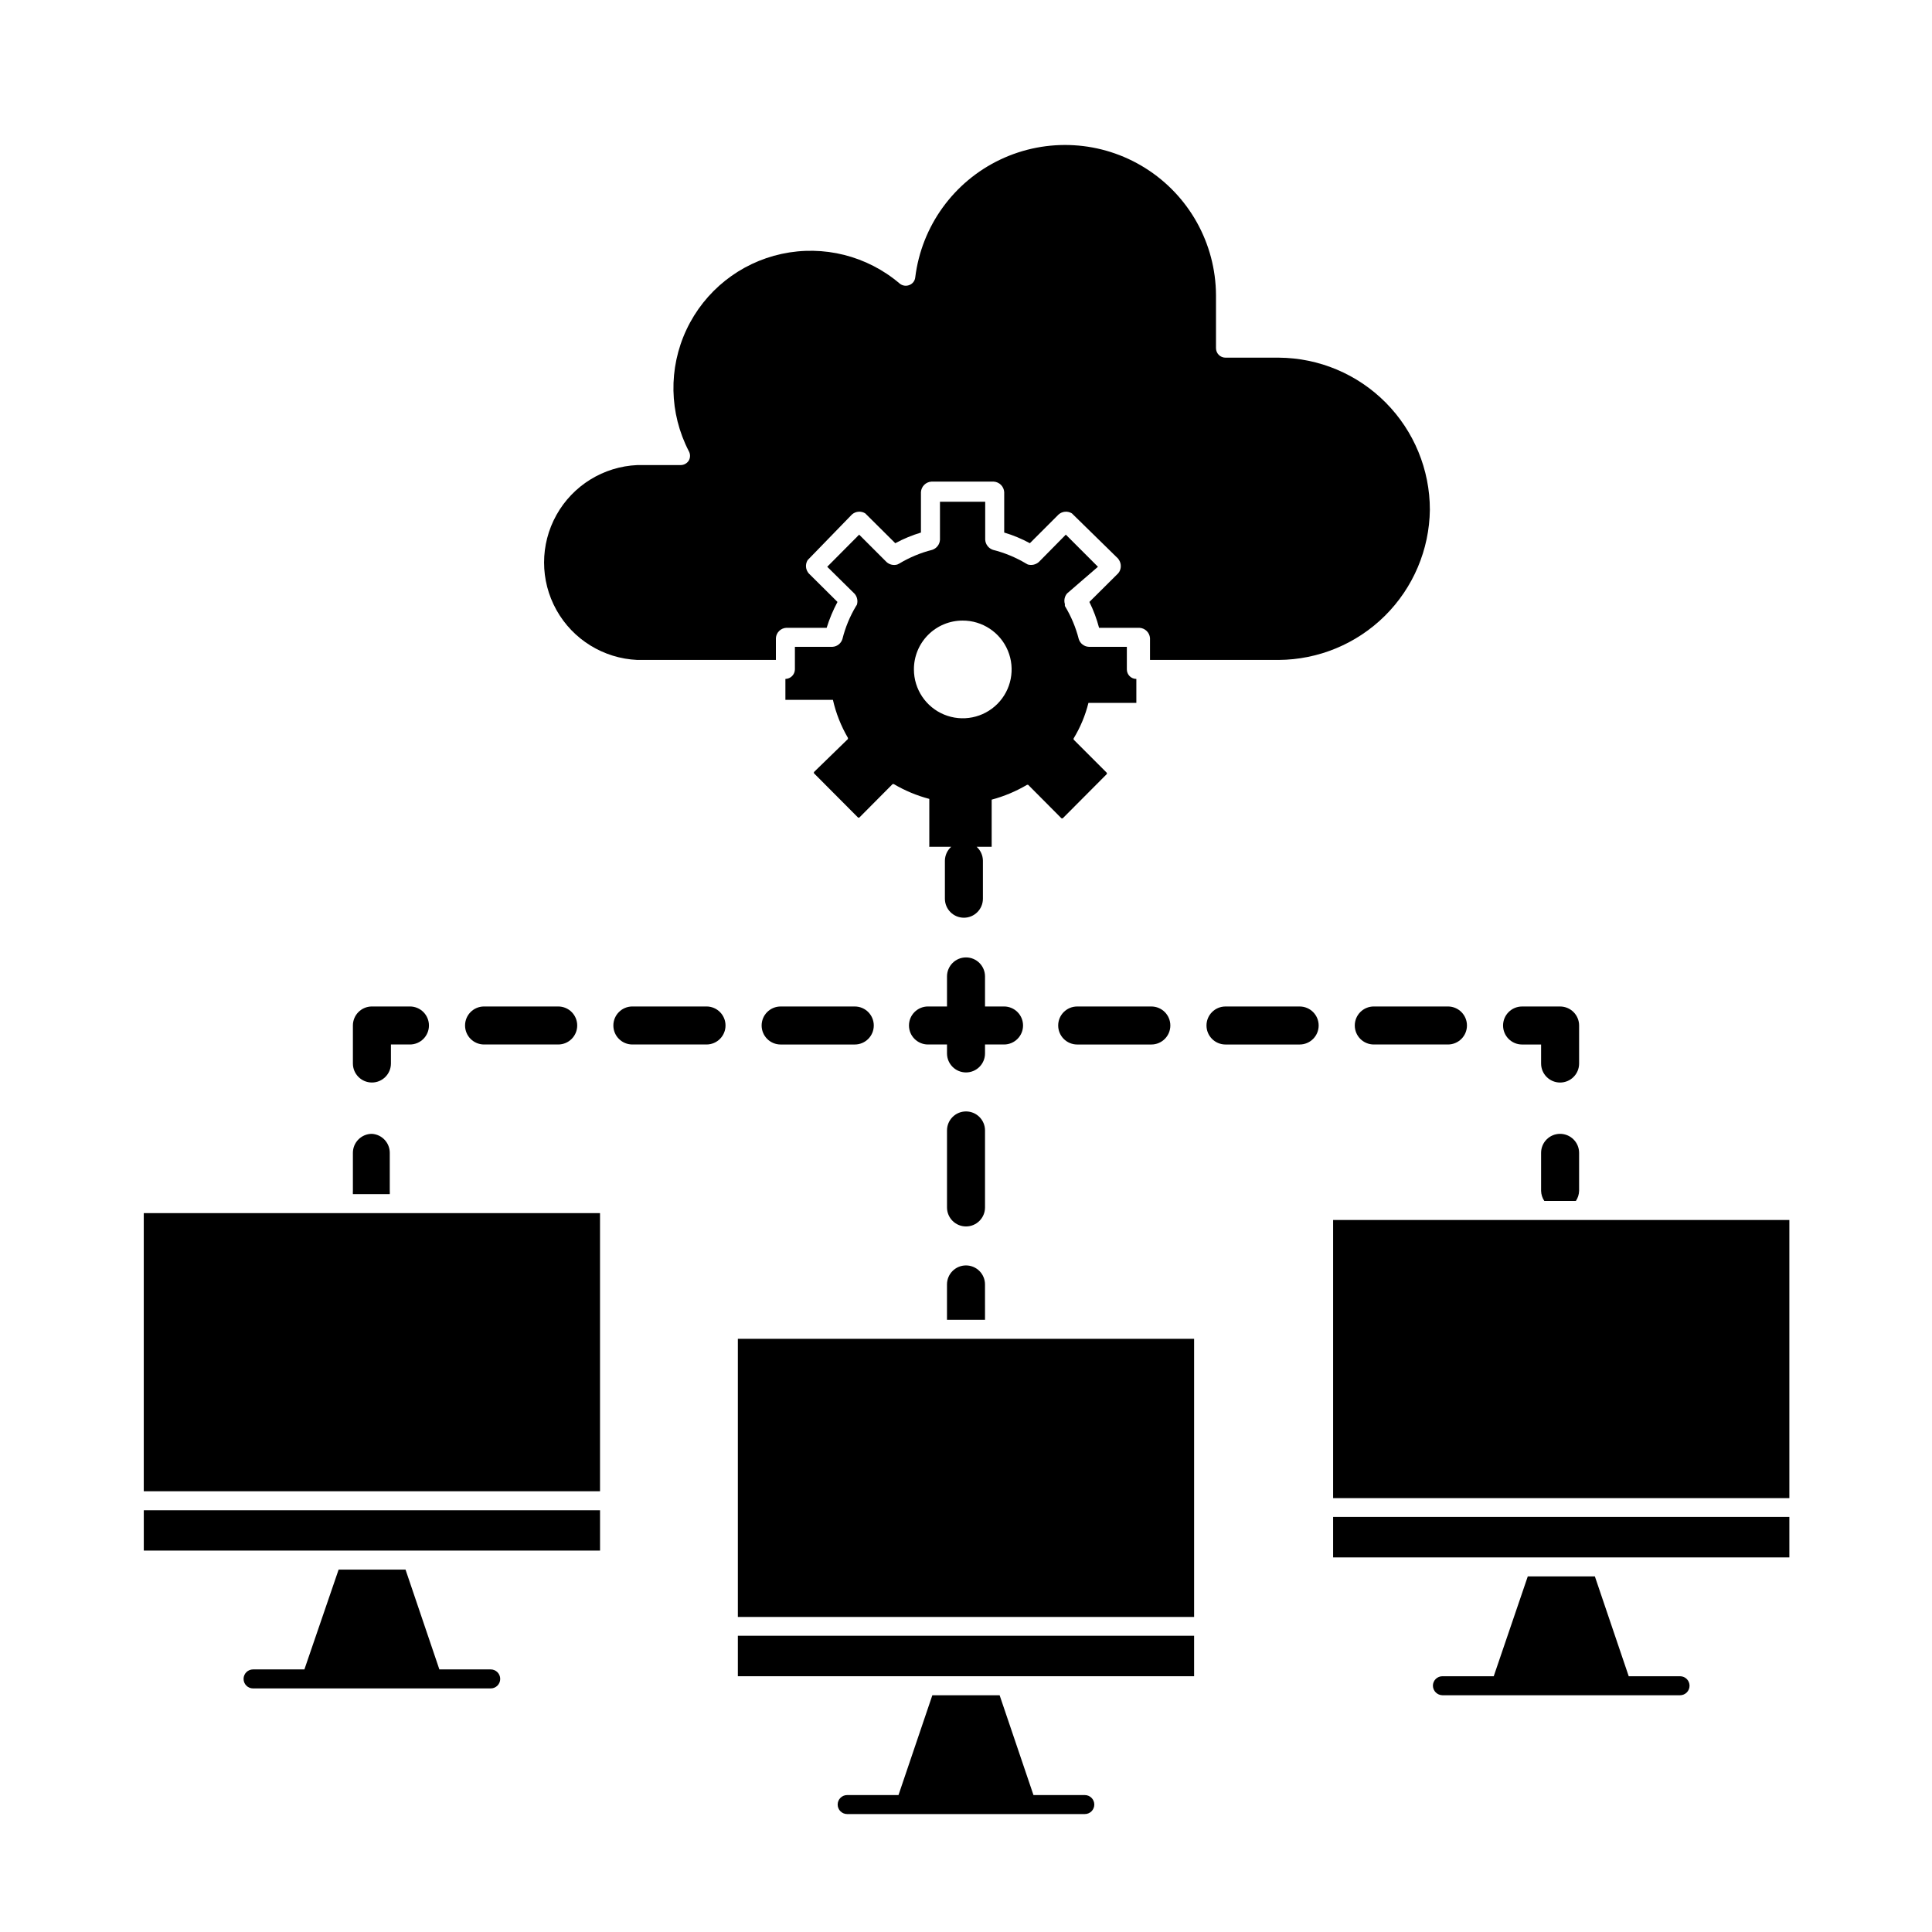 <?xml version="1.0" encoding="UTF-8"?>
<!-- Uploaded to: ICON Repo, www.iconrepo.com, Generator: ICON Repo Mixer Tools -->
<svg fill="#000000" width="800px" height="800px" version="1.1" viewBox="144 144 512 512" xmlns="http://www.w3.org/2000/svg">
 <g>
  <path d="m405.04 420.8h5.039c2.781 0 5.039-2.254 5.039-5.035 0-2.785-2.258-5.039-5.039-5.039h-5.039v-7.961c0-2.781-2.254-5.039-5.035-5.039-2.785 0-5.039 2.258-5.039 5.039v7.961h-5.039c-2.781 0-5.039 2.254-5.039 5.039 0 2.781 2.258 5.035 5.039 5.035h5.039v2.367c0 2.785 2.254 5.039 5.039 5.039 2.781 0 5.035-2.254 5.035-5.039z"/>
  <path d="m405.04 443.58c0-2.781-2.254-5.039-5.035-5.039-2.785 0-5.039 2.258-5.039 5.039v20.402c0 2.785 2.254 5.039 5.039 5.039 2.781 0 5.035-2.254 5.035-5.039z"/>
  <path d="m400 479.35c-2.785 0-5.039 2.258-5.039 5.039v9.371h10.078l-0.004-9.371c0-1.336-0.531-2.617-1.473-3.562-0.945-0.945-2.227-1.477-3.562-1.477z"/>
  <path d="m242.56 444.48c-2.781 0-5.039 2.258-5.039 5.039v10.078-0.004c-0.023 0.285-0.023 0.574 0 0.859h9.773c0.023-0.285 0.023-0.574 0-0.859v-10.078 0.004c0.004-2.668-2.07-4.879-4.734-5.039z"/>
  <path d="m247.6 420.8h5.039-0.004c2.785 0 5.039-2.254 5.039-5.035 0-2.785-2.254-5.039-5.039-5.039h-10.078 0.004c-2.781 0-5.039 2.254-5.039 5.039v10.078-0.004c0 2.781 2.258 5.039 5.039 5.039s5.039-2.258 5.039-5.039z"/>
  <path d="m424.43 415.77c0 1.336 0.531 2.617 1.477 3.562 0.945 0.941 2.227 1.473 3.562 1.473h19.648c2.781 0 5.035-2.254 5.035-5.035 0-2.785-2.254-5.039-5.035-5.039h-19.648c-2.785 0-5.039 2.254-5.039 5.039z"/>
  <path d="m345.84 415.77c0 1.336 0.531 2.617 1.477 3.562 0.941 0.941 2.223 1.473 3.562 1.473h19.648c2.781 0 5.035-2.254 5.035-5.035 0-2.785-2.254-5.039-5.035-5.039h-19.648c-2.785 0-5.039 2.254-5.039 5.039z"/>
  <path d="m488.42 410.73h-19.648c-2.785 0-5.039 2.254-5.039 5.039 0 2.781 2.254 5.035 5.039 5.035h19.648c2.781 0 5.039-2.254 5.039-5.035 0-2.785-2.258-5.039-5.039-5.039z"/>
  <path d="m272.28 420.8h19.648c2.785 0 5.039-2.254 5.039-5.035 0-2.785-2.254-5.039-5.039-5.039h-19.648c-2.781 0-5.035 2.254-5.035 5.039 0 2.781 2.254 5.035 5.035 5.035z"/>
  <path d="m331.23 420.8c2.785 0 5.039-2.254 5.039-5.035 0-2.785-2.254-5.039-5.039-5.039h-19.648c-2.781 0-5.035 2.254-5.035 5.039 0 2.781 2.254 5.035 5.035 5.035z"/>
  <path d="m508.07 420.8h19.648c2.781 0 5.039-2.254 5.039-5.035 0-2.785-2.258-5.039-5.039-5.039h-19.648c-2.785 0-5.039 2.254-5.039 5.039 0 2.781 2.254 5.035 5.039 5.035z"/>
  <path d="m562.48 415.77c0-1.34-0.531-2.621-1.477-3.562-0.945-0.945-2.227-1.477-3.562-1.477h-10.078 0.004c-2.781 0-5.039 2.254-5.039 5.039 0 2.781 2.258 5.035 5.039 5.035h5.039v5.039c0 2.781 2.254 5.039 5.035 5.039 2.785 0 5.039-2.258 5.039-5.039z"/>
  <path d="m557.44 444.48c-2.781 0-5.035 2.258-5.035 5.039v10.078-0.004c0.027 0.953 0.324 1.879 0.855 2.672h8.363c0.531-0.793 0.828-1.719 0.855-2.672v-10.078 0.004c0-1.336-0.531-2.617-1.477-3.562-0.945-0.945-2.227-1.477-3.562-1.477z"/>
  <path d="m497.29 467.31h120.91v73.707h-120.91z"/>
  <path d="m497.29 556.73h120.91v-10.73h-120.91z"/>
  <path d="m589.23 588.22h-13.602l-8.969-26.449h-17.785l-9.02 26.449h-13.602c-1.391 0-2.519 1.125-2.519 2.519 0.027 1.379 1.141 2.492 2.519 2.519h62.977c0.668 0 1.309-0.266 1.781-0.738 0.473-0.473 0.738-1.113 0.738-1.781 0-1.395-1.129-2.519-2.519-2.519z"/>
  <path d="m339.54 498.8h120.91v73.707h-120.91z"/>
  <path d="m339.54 588.22h120.91v-10.73h-120.91z"/>
  <path d="m423.22 619.71h-5.34l-8.969-26.449h-17.832l-8.969 26.449h-13.602c-1.391 0-2.519 1.125-2.519 2.519 0 0.668 0.266 1.309 0.738 1.781 0.473 0.473 1.113 0.734 1.781 0.734h62.977c0.668 0 1.309-0.262 1.781-0.734 0.473-0.473 0.734-1.113 0.734-1.781s-0.262-1.309-0.734-1.781c-0.473-0.473-1.113-0.738-1.781-0.738z"/>
  <path d="m182.1 465.49h120.91v73.707h-120.91z"/>
  <path d="m253.29 554.92h49.727v-10.684h-120.91v10.684z"/>
  <path d="m221.14 591.45h52.902c1.391 0 2.519-1.129 2.519-2.519s-1.129-2.519-2.519-2.519h-13.605l-8.969-26.449h-17.73l-9.07 26.449h-13.602c-1.391 0-2.519 1.129-2.519 2.519s1.129 2.519 2.519 2.519z"/>
  <path d="m370.88 304.58c-1.637 2.727-2.859 5.68-3.629 8.766-0.355 1.168-1.398 1.992-2.617 2.066h-9.977v5.992c-0.027 1.383-1.141 2.492-2.519 2.519v5.543h12.594c0.801 3.543 2.144 6.941 3.981 10.078v0.301l-9.016 8.766v0.301l11.688 11.738v0.004c0.109 0.055 0.242 0.055 0.352 0l8.816-8.867h0.305c2.941 1.734 6.113 3.059 9.418 3.93v12.445-0.004c-0.043 0.078-0.043 0.176 0 0.254h5.797c-1.043 0.941-1.648 2.273-1.664 3.676v10.078c0 2.781 2.254 5.039 5.039 5.039 2.781 0 5.035-2.258 5.035-5.039v-10.078c-0.016-1.402-0.617-2.734-1.66-3.676h3.981v-12.496c3.285-0.879 6.438-2.199 9.371-3.93h0.301l8.816 8.867c0.113 0.047 0.242 0.047 0.352 0l11.688-11.738v-0.301l-8.816-8.816v-0.301l0.004-0.004c1.777-2.922 3.102-6.098 3.93-9.422h12.395 0.301v-6.348c-1.391 0-2.519-1.125-2.519-2.519v-5.992h-10.078c-1.238-0.055-2.305-0.883-2.668-2.066-0.789-3.09-2.027-6.043-3.68-8.766-0.02-0.168-0.02-0.336 0-0.504-0.297-0.984-0.07-2.051 0.605-2.824l8.164-7.051-8.516-8.516-7.152 7.254h-0.004c-0.797 0.703-1.898 0.949-2.922 0.656l-0.453-0.25c-2.731-1.629-5.684-2.852-8.766-3.629-1.168-0.387-1.984-1.441-2.066-2.672v-10.078l-11.988 0.004v10.078-0.004c-0.07 1.234-0.891 2.297-2.066 2.672-3.066 0.777-6.004 2-8.715 3.629l-0.504 0.25c-1.008 0.305-2.098 0.055-2.875-0.656l-7.254-7.254-8.465 8.516 7.254 7.152h0.004c0.691 0.805 0.918 1.91 0.602 2.922-0.055 0.109-0.121 0.211-0.199 0.305zm28.215 3.879h-0.004c5.242-0.02 9.98 3.121 12 7.957 2.019 4.836 0.926 10.414-2.773 14.129-3.699 3.711-9.273 4.828-14.117 2.828s-8.004-6.727-8.004-11.969c-0.016-3.426 1.34-6.723 3.758-9.152 2.422-2.43 5.711-3.793 9.137-3.793z"/>
  <path d="m522.93 279.09c0-10.641-4.207-20.844-11.699-28.395-7.492-7.551-17.668-11.832-28.305-11.91h-14.156c-1.391 0-2.519-1.129-2.519-2.519v-14.059c-0.074-13.68-7.137-26.375-18.723-33.652-11.586-7.281-26.086-8.133-38.445-2.262-12.359 5.871-20.859 17.652-22.535 31.23-0.094 0.914-0.699 1.695-1.562 2.016-0.863 0.352-1.852 0.195-2.57-0.402-8.625-7.344-20.184-10.25-31.258-7.856-11.078 2.394-20.402 9.812-25.227 20.062-4.828 10.254-4.598 22.168 0.613 32.227 0.43 0.766 0.43 1.703 0 2.469-0.461 0.754-1.281 1.215-2.168 1.211h-11.484c-8.953 0.395-17.062 5.398-21.43 13.227-4.367 7.828-4.367 17.355 0 25.184 4.367 7.828 12.477 12.832 21.43 13.23h36.727v-5.797c0.102-1.477 1.293-2.644 2.769-2.719h10.684c0.738-2.371 1.699-4.664 2.871-6.852l-7.609-7.559c-0.863-0.98-0.988-2.41-0.301-3.527l11.738-12.09c0.98-0.867 2.414-0.988 3.527-0.301l7.961 7.91c2.164-1.168 4.445-2.113 6.801-2.824v-10.73c0.098-1.488 1.281-2.672 2.769-2.769h16.527c1.488 0.098 2.672 1.281 2.769 2.769v10.73c2.359 0.703 4.641 1.648 6.801 2.824l7.609-7.609c0.98-0.867 2.41-0.988 3.527-0.301l12.242 11.988 0.301 0.453c0.559 0.949 0.559 2.125 0 3.074l-0.301 0.402-7.609 7.559c1.09 2.188 1.949 4.484 2.57 6.852h10.68c1.492 0.07 2.695 1.234 2.82 2.719v5.797h34.059c10.57-0.055 20.691-4.254 28.195-11.699 7.5-7.445 11.777-17.535 11.91-28.102z"/>
 </g>
</svg>